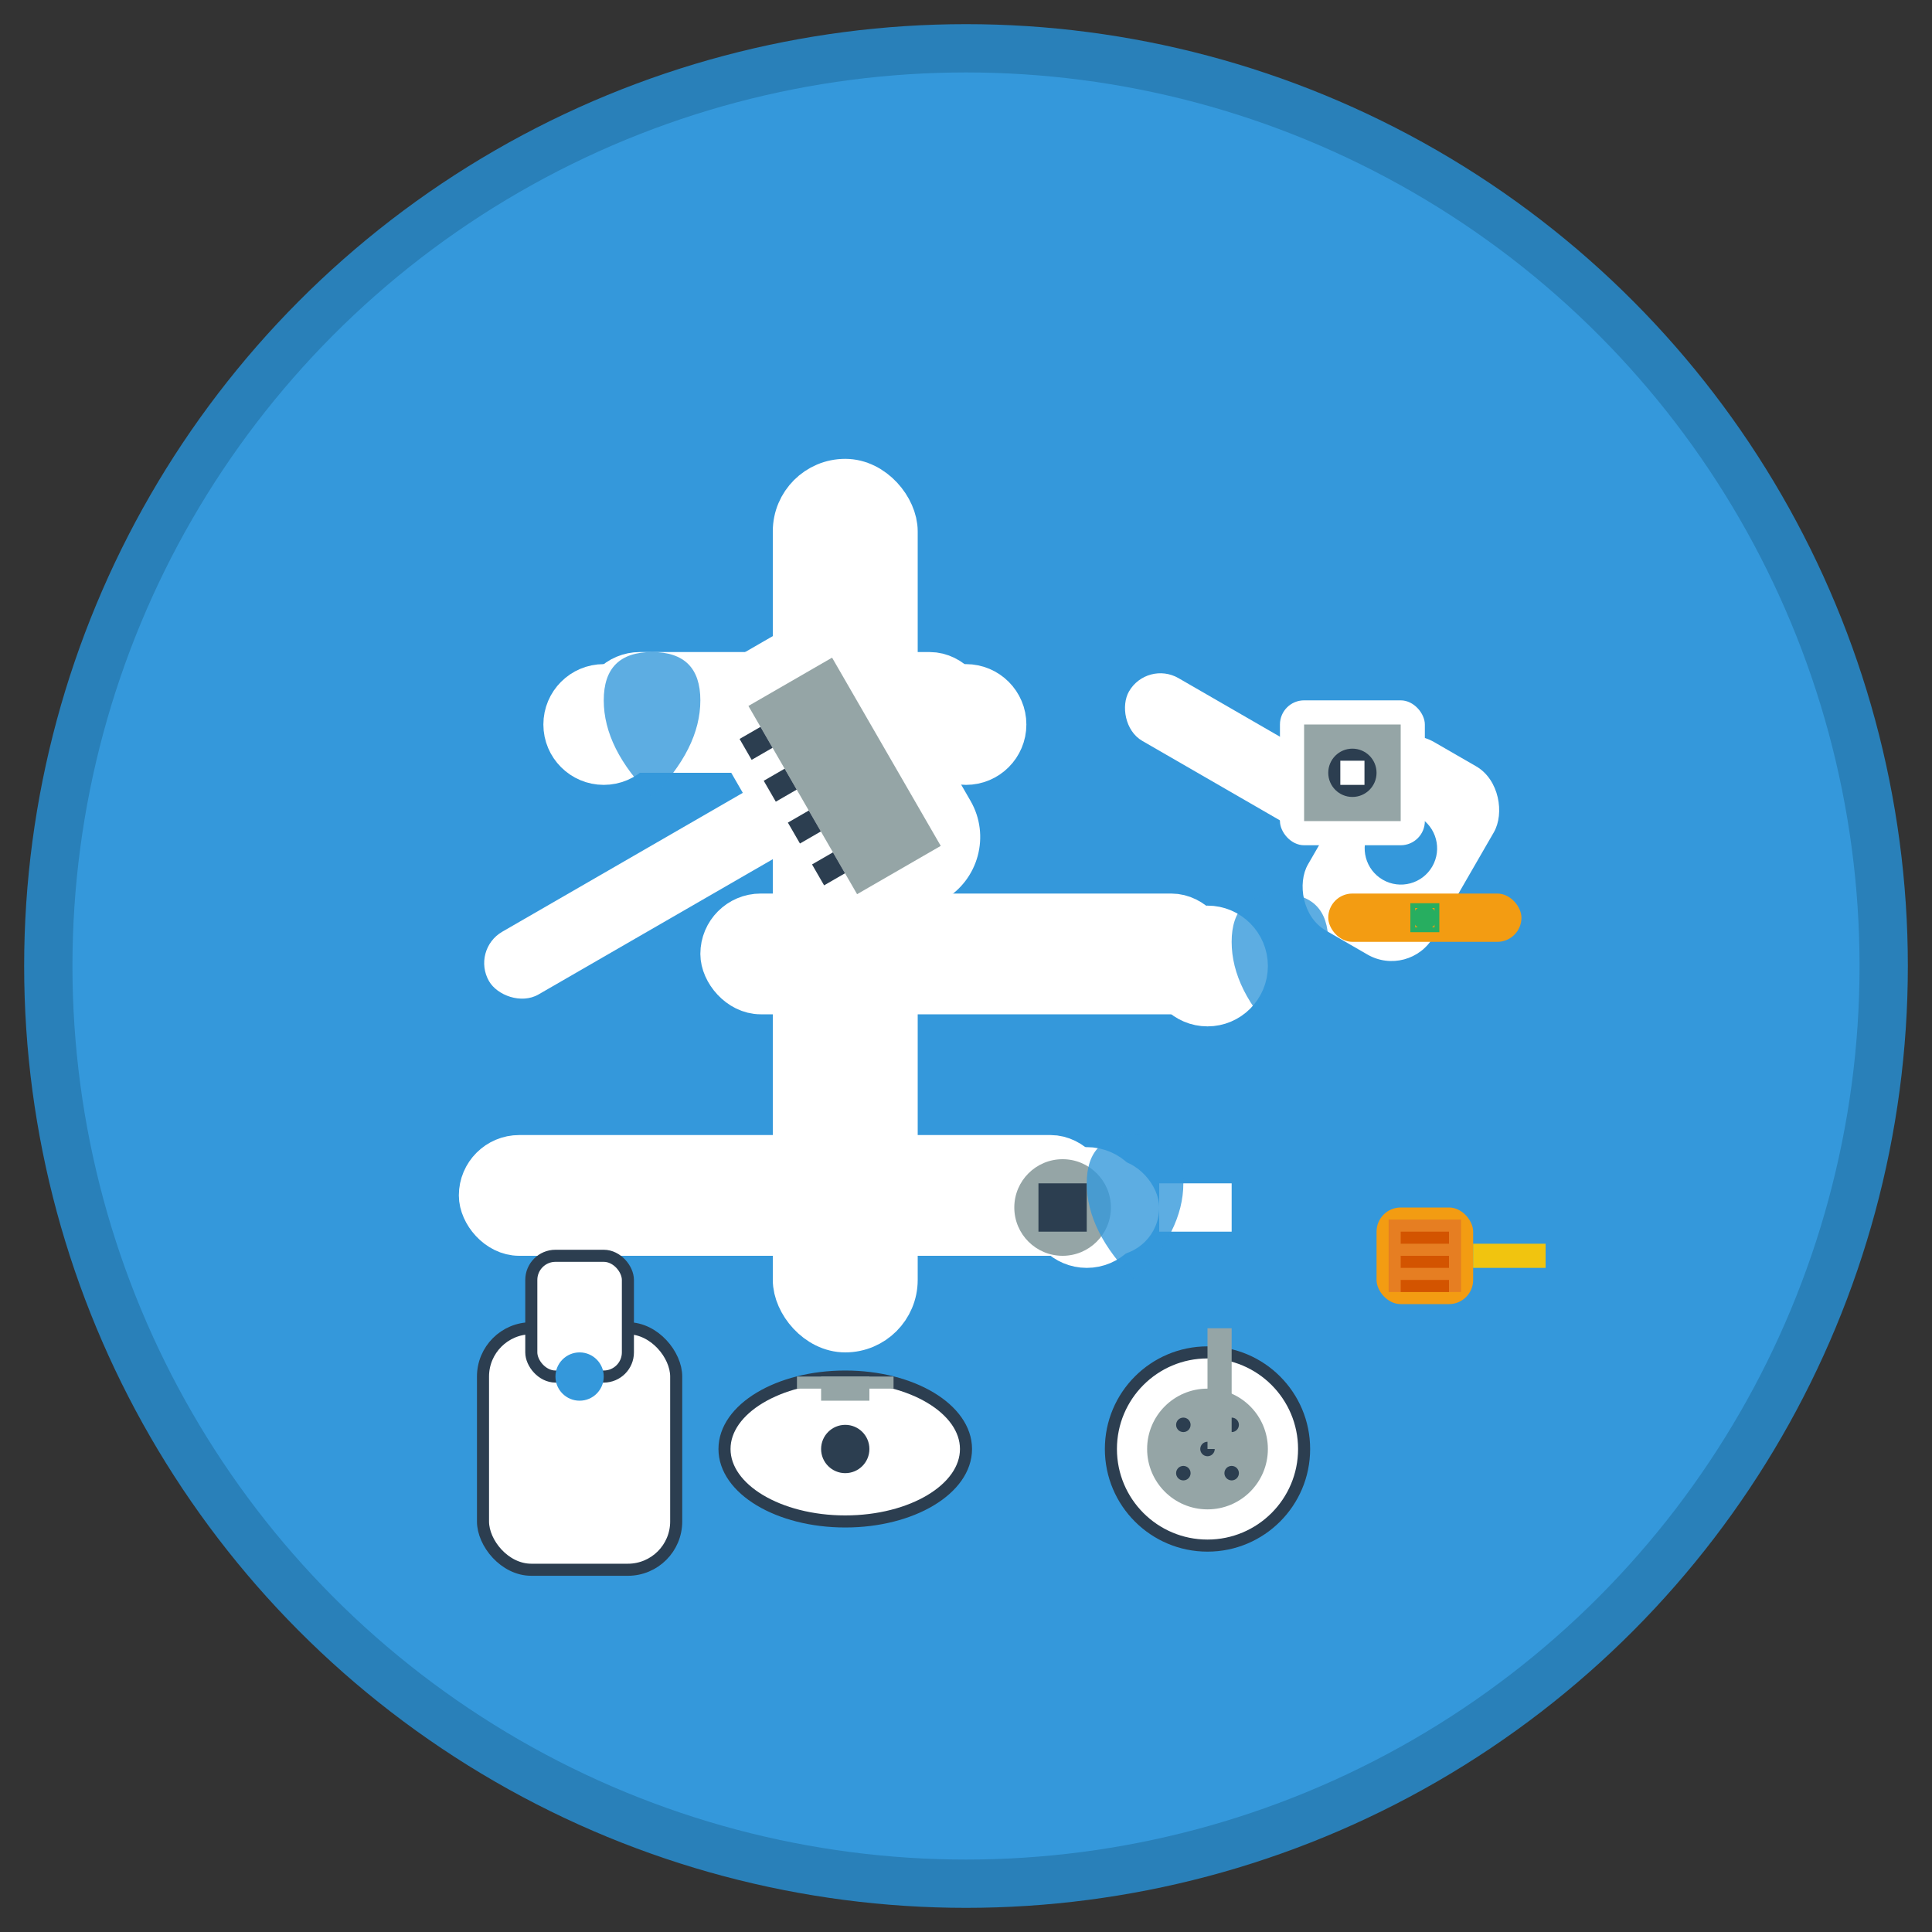 <svg width="80" height="80" viewBox="0 0 80 80" fill="none" xmlns="http://www.w3.org/2000/svg">
    <rect x="0" y="0" width="80" height="80" fill="#333333" stroke="none"/>
    <!-- Background circle -->
    <circle cx="40" cy="40" r="38" fill="#3498db" stroke="#2980b9" stroke-width="2"/>
    
    <!-- Installation/plumbing icon -->
    <g transform="translate(15, 15)">
        <!-- Main pipe system -->
        <g stroke="#ffffff" stroke-width="2" fill="#ffffff">
            <!-- Vertical main pipe -->
            <rect x="18" y="5" width="4" height="35" rx="2"/>
            
            <!-- Horizontal pipes -->
            <rect x="10" y="13" width="15" height="3" rx="1.5"/>
            <rect x="15" y="23" width="20" height="3" rx="1.5"/>
            <rect x="5" y="33" width="25" height="3" rx="1.5"/>
            
            <!-- Pipe joints -->
            <circle cx="20" cy="15" r="2"/>
            <circle cx="20" cy="25" r="2"/>
            <circle cx="20" cy="35" r="2"/>
            
            <!-- Elbow joints -->
            <circle cx="10" cy="15" r="1.5"/>
            <circle cx="25" cy="15" r="1.5"/>
            <circle cx="35" cy="25" r="1.5"/>
            <circle cx="30" cy="35" r="1.5"/>
        </g>
        
        <!-- Wrench -->
        <g transform="translate(35, 8) rotate(30)">
            <rect x="0" y="5" width="12" height="3" fill="#ffffff" rx="1.5"/>
            <rect x="10" y="2" width="6" height="9" fill="#ffffff" rx="2"/>
            <circle cx="13" cy="6.5" r="1.5" fill="#3498db"/>
        </g>
        
        <!-- Pipe wrench -->
        <g transform="translate(2, 20) rotate(-30)">
            <rect x="0" y="5" width="15" height="3" fill="#ffffff" rx="1.5"/>
            <rect x="13" y="0" width="8" height="13" fill="#ffffff" rx="3"/>
            <rect x="15" y="2" width="4" height="9" fill="#95a5a6"/>
            <!-- Teeth -->
            <rect x="14" y="3" width="1" height="1" fill="#2c3e50"/>
            <rect x="14" y="5" width="1" height="1" fill="#2c3e50"/>
            <rect x="14" y="7" width="1" height="1" fill="#2c3e50"/>
            <rect x="14" y="9" width="1" height="1" fill="#2c3e50"/>
        </g>
        
        <!-- Faucet/valve -->
        <g transform="translate(25, 30)">
            <rect x="0" y="3" width="8" height="4" fill="#ffffff" rx="2"/>
            <circle cx="4" cy="5" r="2" fill="#95a5a6"/>
            <rect x="3" y="4" width="2" height="2" fill="#2c3e50"/>
            <rect x="8" y="4" width="3" height="2" fill="#ffffff"/>
        </g>
        
        <!-- Water drops -->
        <g fill="#3498db" opacity="0.8">
            <path d="M12 18 Q10 16 10 14 Q10 12 12 12 Q14 12 14 14 Q14 16 12 18"/>
            <path d="M38 28 Q36 26 36 24 Q36 22 38 22 Q40 22 40 24 Q40 26 38 28"/>
            <path d="M32 38 Q30 36 30 34 Q30 32 32 32 Q34 32 34 34 Q34 36 32 38"/>
        </g>
        
        <!-- Toilet installation -->
        <g transform="translate(5, 40)">
            <rect x="0" y="0" width="8" height="10" fill="#ffffff" stroke="#2c3e50" stroke-width="0.5" rx="2"/>
            <rect x="2" y="-3" width="4" height="5" fill="#ffffff" stroke="#2c3e50" stroke-width="0.5" rx="1"/>
            <circle cx="4" cy="2" r="1" fill="#3498db"/>
        </g>
        
        <!-- Sink installation -->
        <g transform="translate(15, 42)">
            <ellipse cx="5" cy="3" rx="5" ry="3" fill="#ffffff" stroke="#2c3e50" stroke-width="0.5"/>
            <circle cx="5" cy="3" r="1" fill="#2c3e50"/>
            <!-- Faucet -->
            <rect x="4" y="0" width="2" height="1" fill="#95a5a6"/>
            <rect x="3" y="0" width="4" height="0.5" fill="#95a5a6"/>
        </g>
        
        <!-- Shower head installation -->
        <g transform="translate(30, 40)">
            <circle cx="5" cy="5" r="4" fill="#ffffff" stroke="#2c3e50" stroke-width="0.5"/>
            <circle cx="5" cy="5" r="2.5" fill="#95a5a6"/>
            <!-- Shower holes -->
            <circle cx="4" cy="4" r="0.3" fill="#2c3e50"/>
            <circle cx="6" cy="4" r="0.3" fill="#2c3e50"/>
            <circle cx="5" cy="5" r="0.3" fill="#2c3e50"/>
            <circle cx="4" cy="6" r="0.3" fill="#2c3e50"/>
            <circle cx="6" cy="6" r="0.3" fill="#2c3e50"/>
            <!-- Arm -->
            <rect x="5" y="0" width="1" height="5" fill="#95a5a6"/>
        </g>
        
        <!-- Pipe fitting -->
        <g transform="translate(38, 12)">
            <rect x="0" y="2" width="6" height="6" fill="#ffffff" rx="1"/>
            <rect x="1" y="3" width="4" height="4" fill="#95a5a6"/>
            <circle cx="3" cy="5" r="1" fill="#2c3e50"/>
            <rect x="2.5" y="4.5" width="1" height="1" fill="#ffffff"/>
        </g>
        
        <!-- Level tool -->
        <g transform="translate(40, 20)">
            <rect x="0" y="2" width="8" height="2" fill="#f39c12" rx="1"/>
            <circle cx="4" cy="3" r="0.5" fill="#27ae60"/>
            <rect x="3.5" y="2.5" width="1" height="1" fill="none" stroke="#27ae60" stroke-width="0.2"/>
        </g>
        
        <!-- Measuring tape -->
        <g transform="translate(42, 35)">
            <rect x="0" y="0" width="4" height="4" fill="#f39c12" rx="1"/>
            <rect x="0.5" y="0.5" width="3" height="3" fill="#e67e22"/>
            <rect x="1" y="1" width="2" height="0.5" fill="#d35400"/>
            <rect x="1" y="2" width="2" height="0.5" fill="#d35400"/>
            <rect x="1" y="3" width="2" height="0.5" fill="#d35400"/>
            <!-- Tape extending -->
            <rect x="4" y="1.5" width="3" height="1" fill="#f1c40f"/>
        </g>
    </g>
</svg>
